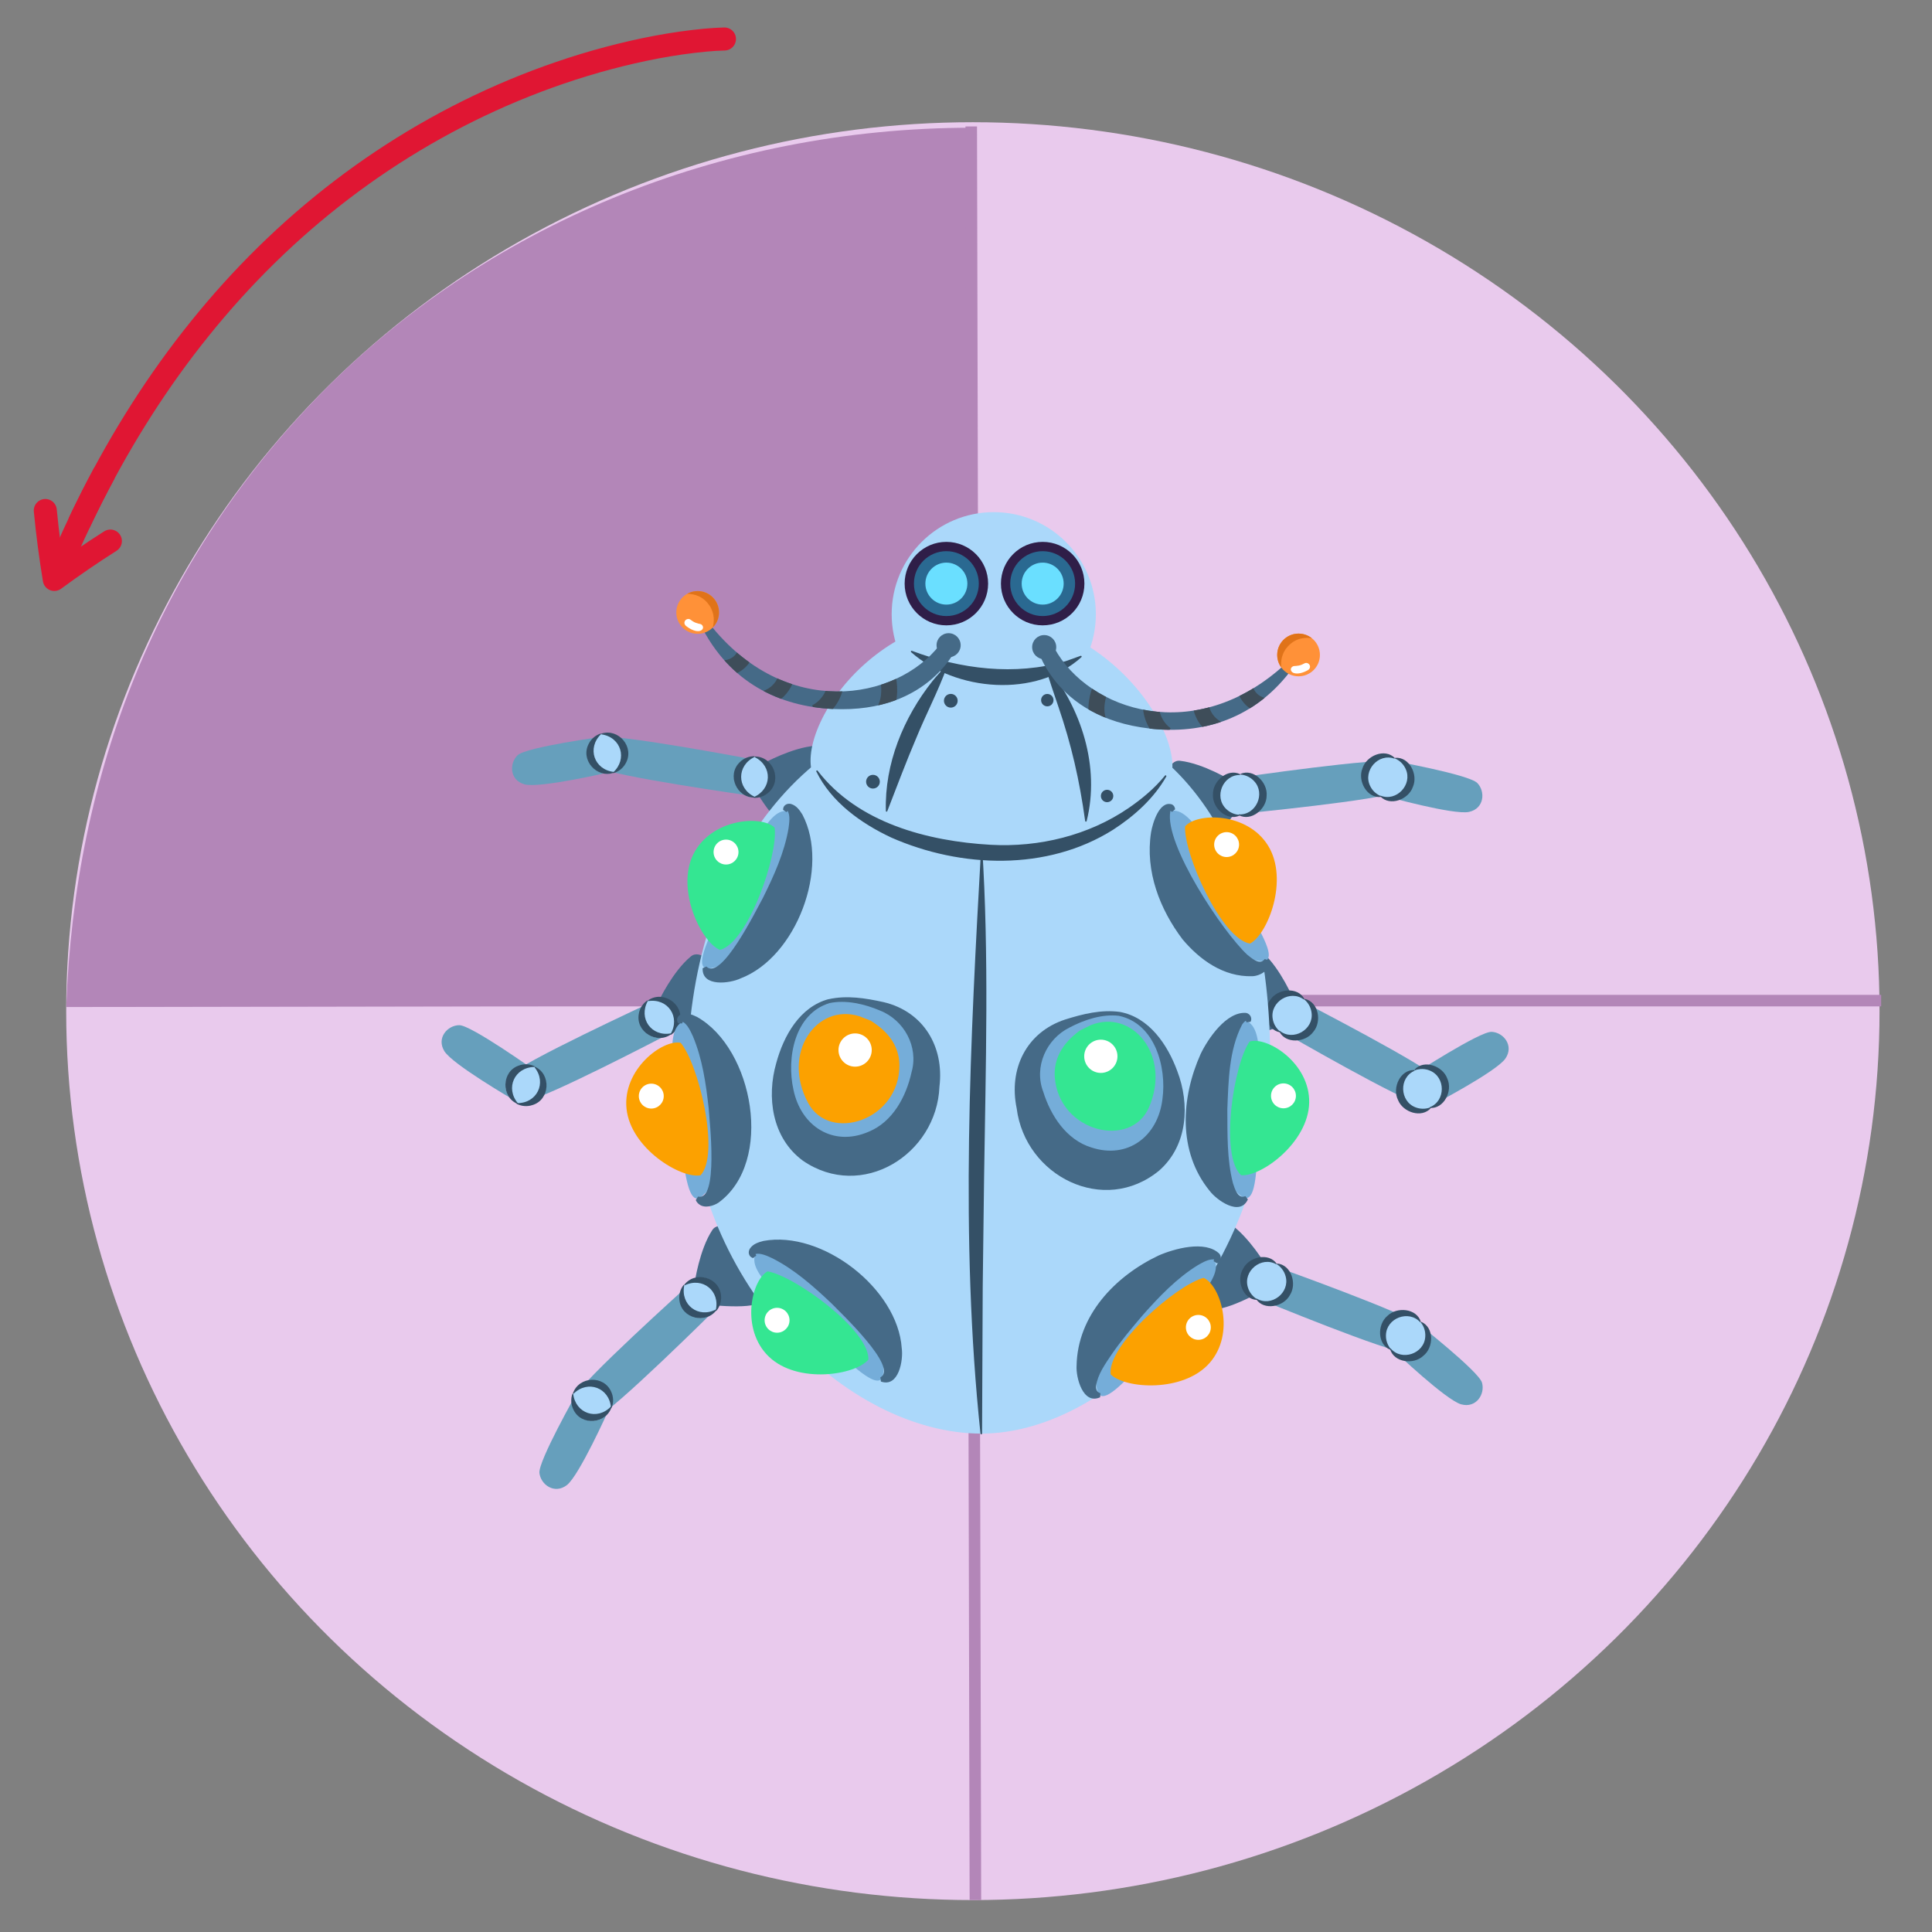 <?xml version="1.0" encoding="UTF-8"?><svg id="a" xmlns="http://www.w3.org/2000/svg" width="380" height="380" xmlns:xlink="http://www.w3.org/1999/xlink" viewBox="0 0 380 380"><rect x="0" y="0" width="380" height="380" fill="#808080" stroke="none"/><defs><clipPath id="c"><path d="M226.1,143.3c10.33,1.19,20.92-1.78,28.36-12.18,2.53-3.54,1.51-3.44-1.59-.57-17.77,16.41-38.79,9.23-45.47-3.05-2.23-.14-2.95-3.03-3.6-.72,0,0,3.12,14.3,22.3,16.51Z" fill="#456a87"/></clipPath><clipPath id="d"><circle cx="255.41" cy="128.82" r="4.2" fill="#ff9138"/></clipPath><clipPath id="e"><path d="M163.84,139.45c-10.39-.48-20.37-5.11-26.04-16.56-1.93-3.9-.94-3.64,1.66-.31,14.91,19.05,36.81,15.32,45.37,4.28,2.22,.22,3.39-2.51,3.67-.13,0,0-5.37,13.62-24.66,12.72Z" fill="#456a87"/></clipPath><clipPath id="f"><circle cx="137.22" cy="120.46" r="4.2" fill="#ff9138"/></clipPath></defs><ellipse cx="191.35" cy="198.88" rx="178.33" ry="174.84" fill="#e9caed"/><g><path d="M142.49,7.67c-1.23,.03-2.46,.11-3.69,.22-6.5,.61-12.93,1.88-19.24,3.56-6.31,1.68-12.5,3.81-18.53,6.32-12.05,5.03-23.44,11.63-33.82,19.56-10.39,7.92-19.75,17.16-27.93,27.34-8.2,10.17-15.21,21.27-21.12,32.91-.85,1.67-1.68,3.36-2.48,5.05" fill="none" stroke="#e01633" stroke-linecap="round" stroke-miterlimit="10" stroke-width="4.53"/><g><path d="M21.71,106.42c-3.72,2.36-7.4,4.88-11.03,7.55-.73-4.45-1.33-8.97-1.77-13.56" fill="none" stroke="#e01633" stroke-linecap="round" stroke-linejoin="round" stroke-width="4.53"/><path d="M20.56,93c-.82,1.52-1.62,3.05-2.4,4.58-2.53,4.98-4.86,10.07-7,15.23" fill="none" stroke="#e01633" stroke-miterlimit="10" stroke-width="4.53"/></g></g><path d="M13.03,198.07c1.64-46.23,18.13-87.93,49.85-120.41C95.12,44.64,141.32,25.12,191.27,25.12c0,0,.68,77.48,.68,172.63" fill="#b386b8"/><line x1="14.92" y1="196.81" x2="370" y2="196.81" fill="none" stroke="#b386b8" stroke-miterlimit="10" stroke-width="2.27"/><line x1="191.85" y1="373.72" x2="191.03" y2="24.87" fill="none" stroke="#b386b8" stroke-miterlimit="10" stroke-width="2.27"/><g id="b"><g><circle cx="195.46" cy="120.81" r="20.08" fill="#abd8fa"/><g><g><path d="M150.1,150.18s5.69-3.18,10.31-3.5c4.62-.32,2.93,15.2-1.07,16.78-4,1.58-6.9-2.01-10.53-7.57l1.29-5.71Z" fill="#456a87"/><g><path d="M148.84,149.5s-28.49-5.42-30.6-4.44-3.1,4.19-.53,5.89,29.76,5.53,29.76,5.53l1.37-6.98Z" fill="#669fbc"/><circle cx="148.37" cy="152.87" r="3.99" fill="#abd8fa"/><path d="M148.25,156.78c3.58-1.55,3.74-6.06,.24-7.84v-.15c3.61,.02,5.4,4.65,2.7,7.06-.79,.74-1.88,1.13-2.94,1.07v-.15h0Z" fill="#345066"/><path d="M148.43,148.88c-3.53,1.66-3.55,6.17,0,7.84v.15c-3.6,.09-5.54-4.48-2.91-6.97,.76-.77,1.84-1.19,2.91-1.16v.15h0Z" fill="#345066"/></g><g><path d="M118.81,144.86s-15.3,2.07-16.99,3.67c-1.69,1.6-1.6,4.96,1.38,5.75,2.98,.79,16.54-2.37,16.54-2.37l-.93-7.05Z" fill="#669fbc"/><circle cx="119.44" cy="148.19" r="3.99" fill="#abd8fa"/><path d="M120.58,151.94c2.89-2.62,1.61-6.94-2.28-7.5l-.04-.14c3.42-1.13,6.6,2.67,4.81,5.83-.51,.95-1.42,1.67-2.45,1.95l-.04-.14h0Z" fill="#345066"/><path d="M118.22,144.4c-2.81,2.71-1.39,6.98,2.51,7.43l.05,.14c-3.38,1.24-6.68-2.47-4.99-5.67,.48-.97,1.36-1.72,2.39-2.03l.05,.14h0Z" fill="#345066"/></g></g><g><path d="M129.53,196.96s2.77-5.9,6.35-8.84c3.57-2.95,11.23,10.66,8.9,14.26s-6.79,2.38-12.96-.03l-2.28-5.4Z" fill="#456a87"/><g><path d="M128.11,197.14s-26.32,12.18-27.47,14.2c-1.15,2.02-.08,5.21,3,5.1,3.08-.11,27.42-12.82,27.42-12.82l-2.95-6.48Z" fill="#669fbc"/><circle cx="129.69" cy="200.15" r="3.99" fill="#abd8fa"/><path d="M131.87,203.41c2.01-3.35-.48-7.1-4.36-6.51l-.08-.12c2.94-2.08,7.09,.64,6.3,4.18-.21,1.06-.87,2.01-1.77,2.58l-.08-.12h0Z" fill="#345066"/><path d="M127.42,196.88c-1.9,3.41,.7,7.09,4.57,6.37l.09,.12c-2.87,2.17-7.11-.42-6.43-3.98,.17-1.07,.81-2.04,1.69-2.63l.09,.12h0Z" fill="#345066"/></g><g><path d="M105.24,210.59s-12.57-8.96-14.9-8.95-4.56,2.53-2.92,5.14c1.64,2.61,13.68,9.59,13.68,9.59l4.15-5.78Z" fill="#669fbc"/><circle cx="103.42" cy="213.46" r="3.99" fill="#abd8fa"/><path d="M101.68,216.97c3.9,.07,5.92-3.96,3.47-7.03l.06-.13c3.26,1.47,2.97,6.51-.48,7.54-1.02,.35-2.18,.25-3.12-.25l.06-.13h0Z" fill="#345066"/><path d="M105.12,209.86c-3.9,.05-5.79,4.14-3.25,7.14l-.06,.13c-3.31-1.37-3.17-6.41,.24-7.55,1.01-.38,2.17-.32,3.13,.15l-.06,.13h0Z" fill="#345066"/></g></g><g><path d="M136.64,252.27s.91-6.45,3.45-10.32c2.54-3.87,13.87,6.87,12.71,11-1.16,4.14-5.78,4.28-12.39,3.8l-3.77-4.48Z" fill="#456a87"/><g><path d="M135.33,252.86s-21.55,19.4-22.05,21.68,1.46,5,4.37,3.99c2.91-1.02,22.41-20.34,22.41-20.34l-4.73-5.32Z" fill="#669fbc"/><circle cx="137.72" cy="255.27" r="3.99" fill="#abd8fa"/><path d="M140.77,257.74c.93-3.79-2.56-6.65-6.09-4.93l-.11-.09c2.2-2.86,6.97-1.48,7.25,2.13,.11,1.07-.24,2.18-.93,2.99l-.11-.09h0Z" fill="#345066"/><path d="M134.59,252.81c-.81,3.82,2.76,6.56,6.24,4.74l.12,.09c-2.11,2.92-6.92,1.7-7.32-1.9-.15-1.07,.17-2.19,.84-3.02l.12,.09h0Z" fill="#345066"/></g><g><path d="M113.46,273.96s-7.61,13.43-7.36,15.75c.25,2.32,2.98,4.27,5.41,2.38,2.43-1.9,8.12-14.6,8.12-14.6l-6.18-3.52Z" fill="#669fbc"/><circle cx="116.5" cy="275.48" r="3.99" fill="#abd8fa"/><path d="M120.17,276.84c-.33-3.89-4.55-5.48-7.35-2.72l-.14-.05c1.17-3.41,6.12-3.64,7.55-.3,.45,.98,.48,2.14,.07,3.13l-.14-.05h0Z" fill="#345066"/><path d="M112.74,274.15c.45,3.87,4.72,5.33,7.43,2.49l.14,.05c-1.06,3.44-6.01,3.83-7.54,.54-.48-.97-.54-2.13-.17-3.13l.14,.05h0Z" fill="#345066"/></g></g></g><g><g><path d="M242.26,153.58s-5.54-3.42-10.15-3.94c-4.6-.51-3.58,15.06,.35,16.81,3.92,1.75,6.98-1.72,10.84-7.11l-1.04-5.76Z" fill="#456a87"/><g><path d="M243.55,152.96s28.7-4.19,30.77-3.12,2.92,4.32,.28,5.91-29.97,4.25-29.97,4.25l-1.07-7.03Z" fill="#669fbc"/><circle cx="243.88" cy="156.34" r="3.99" fill="#abd8fa"/><path d="M243.83,160.41c-2.51,1.18-5.41-1.49-5.26-4.13-.08-2.64,2.88-5.23,5.36-4v.15c-3.38-.08-5.19,4.25-2.82,6.62,.7,.73,1.7,1.18,2.72,1.22v.15h0Z" fill="#345066"/><path d="M244,152.21c2.55-1.1,5.36,1.66,5.13,4.29,0,2.64-3.04,5.14-5.48,3.83v-.15c3.38,.19,5.32-4.09,3.03-6.53-.68-.75-1.66-1.23-2.68-1.3v-.15h0Z" fill="#345066"/></g><g><path d="M273.76,149.61s15.19,2.73,16.81,4.4,1.38,5.03-1.63,5.68c-3.01,.66-16.42-3.08-16.42-3.08l1.24-7.01Z" fill="#669fbc"/><circle cx="272.98" cy="152.92" r="3.99" fill="#abd8fa"/><path d="M271.63,156.75c-2.76,.31-4.65-3.14-3.66-5.6,.77-2.53,4.4-4.04,6.36-2.07l-.05,.14c-3.17-1.16-6.27,2.37-4.79,5.37,.43,.92,1.23,1.66,2.19,2.02l-.05,.14h0Z" fill="#345066"/><path d="M274.42,149.05c2.77-.22,4.55,3.29,3.48,5.71-.85,2.51-4.53,3.9-6.42,1.87l.05-.14c3.13,1.26,6.35-2.17,4.96-5.22-.4-.93-1.18-1.7-2.13-2.09l.05-.14h0Z" fill="#345066"/></g></g><g><path d="M254.43,196.58s-2.52-6.01-5.96-9.11c-3.44-3.1-11.67,10.16-9.5,13.87,2.17,3.71,6.68,2.67,12.95,.53l2.51-5.29Z" fill="#456a87"/><g><path d="M255.85,196.82s25.77,13.3,26.83,15.37c1.06,2.07-.14,5.21-3.21,4.96-3.07-.25-26.84-13.99-26.84-13.99l3.22-6.34Z" fill="#669fbc"/><circle cx="254.14" cy="199.76" r="3.99" fill="#abd8fa"/><path d="M251.74,203.04c-2.73-.5-3.54-4.36-1.87-6.42,1.47-2.2,5.39-2.58,6.69-.13l-.09,.12c-2.7-2.03-6.69,.44-6.15,3.75,.15,1,.69,1.94,1.51,2.57l-.09,.12h0Z" fill="#345066"/><path d="M256.64,196.47c2.71,.59,3.4,4.47,1.67,6.48-1.54,2.15-5.47,2.41-6.69-.08l.09-.12c2.63,2.11,6.7-.23,6.26-3.55-.12-1.01-.63-1.96-1.42-2.62l.09-.12h0Z" fill="#345066"/></g><g><path d="M278.12,211.25s12.95-8.41,15.27-8.3c2.33,.11,4.45,2.72,2.7,5.26-1.75,2.54-14.08,8.99-14.08,8.99l-3.89-5.96Z" fill="#669fbc"/><circle cx="279.82" cy="214.19" r="3.99" fill="#abd8fa"/><path d="M281.46,217.91c-1.8,2.11-5.54,.89-6.5-1.58-1.17-2.37,.45-5.96,3.22-5.86l.06,.13c-3.11,1.32-2.96,6.02,.18,7.2,.94,.37,2.03,.37,2.98-.02l.06,.13h0Z" fill="#345066"/><path d="M278.22,210.38c1.86-2.06,5.57-.72,6.45,1.78,1.1,2.41-.64,5.94-3.4,5.76l-.05-.14c3.15-1.23,3.14-5.92,.04-7.2-.93-.4-2.02-.43-2.98-.07l-.05-.14h0Z" fill="#345066"/></g></g><g><path d="M249.02,248.92s-3.29-5.62-7.12-8.24-10.22,11.62-7.58,15.01c2.65,3.38,6.97,1.76,12.91-1.19l1.78-5.58Z" fill="#456a87"/><g><path d="M250.45,248.97s27.31,9.76,28.64,11.67c1.33,1.91,.55,5.18-2.53,5.35-3.08,.16-28.46-10.3-28.46-10.3l2.35-6.72Z" fill="#669fbc"/><circle cx="249.15" cy="252.11" r="3.99" fill="#abd8fa"/><path d="M247.2,255.68c-2.77-.14-4.08-3.85-2.71-6.12,1.17-2.37,5-3.27,6.61-1.02l-.07,.13c-2.94-1.66-6.57,1.32-5.59,4.53,.28,.97,.95,1.83,1.83,2.35l-.07,.13h0Z" fill="#345066"/><path d="M251.19,248.52c2.77,.22,3.96,3.98,2.52,6.2-1.24,2.34-5.1,3.11-6.64,.81l.07-.13c2.89,1.75,6.61-1.12,5.73-4.35-.25-.98-.89-1.86-1.76-2.41l.07-.13h0Z" fill="#345066"/></g><g><path d="M278.7,260.18s12.14,9.53,12.79,11.77c.65,2.24-1.14,5.09-4.11,4.26-2.97-.83-13.06-10.42-13.06-10.42l4.38-5.61Z" fill="#669fbc"/><circle cx="276.47" cy="262.74" r="3.99" fill="#abd8fa"/><path d="M273.48,265.49c-2.58-1.02-2.63-4.96-.61-6.66,1.87-1.87,5.78-1.5,6.59,1.15l-.11,.1c-2.26-2.51-6.65-.85-6.75,2.5-.05,1.01,.31,2.04,.99,2.81l-.11,.1h0Z" fill="#345066"/><path d="M279.55,259.99c2.55,1.1,2.48,5.04,.4,6.68-1.92,1.82-5.83,1.32-6.55-1.36l.11-.1c2.18,2.58,6.62,1.06,6.82-2.29,.08-1.01-.24-2.05-.9-2.84l.11-.1h0Z" fill="#345066"/></g></g></g><path d="M249.83,208.49c0,40.85-30.37,73.48-56.82,73.48-26.45,0-57.8-29.69-57.8-70.54s23.19-73.48,60.25-73.48c37.06,0,54.37,29.69,54.37,70.54Z" fill="#abd8fa"/><path d="M194.71,121.2c27.32,.43,42.8,31.14,32.87,34.57-8.85,3.05-20.61,4.82-33.49,4.62-11.77-.19-22.55-1.98-31-4.83-11.17-3.77,4.3-34.78,31.62-34.35Z" fill="#abd8fa"/><path d="M160.81,151.58c7.88,10.27,21.64,13.88,34.05,14.58,9.52,.53,19.28-1.84,27.18-7.27,2.62-1.8,5.09-3.88,7.1-6.34,.05-.07,.15-.08,.22-.02,.06,.05,.07,.14,.03,.21-2.45,4.32-6.3,7.77-10.46,10.46-12.95,8.17-29.93,7.57-43.62,1.54-5.96-2.79-11.8-6.97-14.75-12.99-.09-.16,.16-.32,.26-.16h0Z" fill="#345066"/><path d="M179.36,128.01c9.54,3.59,20.29,4.95,30.19,2.05l1-.35,2-.72c.14-.06,.28,.15,.16,.26-8.94,8.09-24.68,6.78-33.47-.95-.08-.06-.12-.17-.04-.25,.04-.05,.11-.06,.17-.04h0Z" fill="#345066"/><path d="M192.85,281.99c-4.06-38.41-2-77.49,.16-115.78,.09,0,.15,.08,.15,.16,1.4,21.44,.71,43.59,.4,65.06-.05,4.61-.21,16.85-.27,21.61l-.13,28.91c0,.09-.06,.17-.16,.17-.08,0-.14-.06-.15-.14h0Z" fill="#345066"/><g><g><g><path d="M163.06,196.91c-2.74,.77-4.45,2.54-5.65,4.32-1.31,1.96-1.84,4-2.18,6.42-1.07,7.73,2.42,15.38,9.02,16.49,6.75,1.13,12.85-3.2,15.11-11.02,.91-3.17,1.35-5.25,.27-8.35-1.05-3.01-3.05-4.77-5.46-6.04-3.29-1.72-8.37-2.59-11.12-1.82Z" fill="#75add9"/><path d="M163.17,197.29c-6.89,2.09-8.5,10.81-7.11,17.03,1.49,7.25,7.82,11.28,14.77,8.29,4.72-1.92,7.4-6.88,8.46-11.72,1.43-4.99-1.46-10.26-6.21-12.13-3.04-1.29-6.66-2.14-9.91-1.47h0Zm-.21-.76c3.62-.8,7.23-.22,10.85,.58,7.8,1.85,11.92,8.72,10.97,16.6-.54,13.41-15.3,22.55-26.88,14.57-6.11-4.51-7.13-12.57-5.22-19.19,1.45-5.36,4.62-11.04,10.28-12.57h0Z" fill="#456a87"/><path d="M169.01,199.88c-8.36-2.62-15.38,7.21-10.05,17.08,4.24,7.86,17.99,3.37,17.94-7.43-.02-5.2-4.15-7.81-5.65-8.78l-2.23-.87Z" fill="#fca100"/></g><circle cx="168.19" cy="206.53" r="3.27" fill="#fff"/></g><g><path d="M143.98,175.36c3.69-6.86,6.95-17.05,11.33-15.75,0,0,1.67,12.8-3.61,20.93-5.29,8.13-11.77,10.63-13.13,9.77-1.36-.85,.07-5.02,5.42-14.96Z" fill="#75add9"/><path d="M141.6,186.84c5.58-1.45,11.49-18.73,10.76-24.05-2.56-2.52-12.45-1.8-15.96,5.18-3.51,6.98,1.51,17.32,5.2,18.87Z" fill="#34e692"/><path d="M138.94,190.1c2.9,2.98,9.88-11.27,11.12-13.5,2.17-4.37,4.22-8.89,5.04-13.7,.14-1.09,.35-2.47-.16-3.38-.03,0-.16,.09-.25,.22l-.67-.46c.02-.29,.03-.67,.53-1.01,.25-.17,.68-.24,1.03-.14,1.12,.33,1.71,1.25,2.25,2.1,5.46,10.39-1.19,28.03-12.17,32.21-2.03,.98-7.62,1.77-7.46-2l.74-.34h0Z" fill="#456a87"/></g><g><path d="M133.61,220.21c-.59-7.76-3.34-18.11,1.05-19.37,0,0,8.31,9.88,8.24,19.58s-4.18,15.3-5.79,15.31c-1.6,.01-2.65-4.27-3.5-15.52Z" fill="#75add9"/><path d="M137.79,231.17c3.92-4.23-.42-21.97-3.91-26.06-3.51-.74-11.46,5.19-10.65,12.97,.81,7.77,10.61,13.77,14.56,13.09Z" fill="#fca100"/><path d="M137.31,235.35c4.05,.95,2.25-14.81,2.08-17.36-.53-4.84-1.24-9.76-3.14-14.25-.47-.99-1.04-2.27-1.96-2.76-.03,.01-.09,.16-.1,.32l-.81-.03c-.14-.26-.33-.59-.1-1.14,.12-.27,.44-.56,.79-.67,1.12-.33,2.12,.13,3.03,.56,11.08,6.23,15.19,28.5,4.23,36.52-.94,.63-2.69,1.18-3.77,.37-.34-.23-.55-.51-.71-.87l.44-.68h0Z" fill="#456a87"/></g><g><path d="M160.53,261.76c-5.47-5.54-14.25-11.65-11.72-15.46,0,0,12.73,2.17,18.94,9.61,6.22,7.45,6.7,14.37,5.48,15.42-1.22,1.05-4.78-1.55-12.71-9.58Z" fill="#75add9"/><path d="M170.8,267.42c.26-5.76-14.52-16.49-19.83-17.36-3.16,1.71-5.38,11.37,.26,16.78,5.64,5.41,17,3.65,19.57,.58Z" fill="#34e692"/><path d="M173.14,270.92c3.7-1.89-7.86-12.76-9.63-14.59-3.54-3.35-7.25-6.65-11.61-8.85-1-.46-2.26-1.06-3.28-.84-.01,.03,.04,.18,.14,.31l-.64,.5c-.27-.11-.63-.23-.81-.81-.09-.28-.03-.71,.17-1.03,.64-.97,1.7-1.27,2.67-1.53,11.54-2.16,26.44,9.39,27.21,21.1,.34,2.23-.55,7.81-4.1,6.55l-.1-.81h0Z" fill="#456a87"/></g><circle cx="142.8" cy="167.59" r="2.45" fill="#fff"/><circle cx="128.1" cy="215.59" r="2.45" fill="#fff"/><circle cx="152.84" cy="259.68" r="2.45" fill="#fff"/></g><g><g><g><path d="M220.18,199.41c2.8,.53,4.65,2.15,5.99,3.83,1.48,1.84,2.18,3.82,2.72,6.21,1.72,7.61-1.1,15.53-7.59,17.2-6.63,1.7-13.08-2.09-15.99-9.7-1.18-3.08-1.79-5.12-.98-8.3,.79-3.09,2.63-5.02,4.92-6.48,3.13-1.99,8.12-3.29,10.92-2.76Z" fill="#75add9"/><path d="M220.25,199.03c5.76,1.05,9.4,6.43,11.31,11.65,2.47,6.44,2.13,14.55-3.57,19.56-10.86,8.93-26.34,1.08-28.02-12.24-1.62-7.76,1.9-14.96,9.52-17.47,3.54-1.11,7.09-1.99,10.76-1.5h0Zm-.15,.77c-3.3-.4-6.84,.77-9.75,2.31-4.58,2.27-7.02,7.76-5.16,12.61,1.47,4.73,4.56,9.45,9.43,10.96,7.18,2.39,13.15-2.16,14.02-9.51,.86-6.31-1.49-14.86-8.53-16.36h0Z" fill="#456a87"/><path d="M214.51,201.65c8.11-3.32,15.94,5.88,11.47,16.17-3.56,8.19-17.64,4.89-18.51-5.88-.42-5.18,3.47-8.14,4.89-9.23l2.15-1.06Z" fill="#34e692"/></g><circle cx="216.52" cy="207.76" r="3.27" fill="#fff"/></g><g><path d="M242.5,174.36c-4.26-6.52-8.37-16.4-12.62-14.73,0,0-.58,12.9,5.38,20.55,5.96,7.65,12.63,9.59,13.91,8.62s-.5-5-6.67-14.45Z" fill="#75add9"/><path d="M245.85,185.59c-5.68-.97-13.04-17.69-12.76-23.05,2.34-2.73,12.25-2.85,16.34,3.81,4.09,6.66-.03,17.38-3.58,19.25Z" fill="#fca100"/><path d="M249.54,188.89c.52,1.86-1.74,3.09-3.25,3.12-5.7,.16-10.34-3.28-13.68-7.23-4.47-5.9-7.41-13.4-6.21-21.07,.29-1.72,1.61-6.31,4.11-5.49,.53,.29,.57,.67,.62,.96l-.63,.52c-.1-.12-.24-.21-.27-.2,0,.01,.04-.02-.04,.09-1.23,6.4,10.29,23.7,15.13,28.19,.92,.75,2.54,2.15,3.44,.84l.77,.27h0Z" fill="#456a87"/></g><g><path d="M247.35,219.88c-.07-7.79,1.79-18.32-2.69-19.21,0,0-7.44,10.55-6.55,20.21,.89,9.66,5.47,14.89,7.07,14.76s2.28-4.48,2.17-15.76Z" fill="#75add9"/><path d="M244.11,231.15c-4.27-3.88-1.45-21.93,1.68-26.3,3.44-1.04,11.86,4.2,11.71,12.02-.15,7.82-9.4,14.62-13.39,14.28Z" fill="#34e692"/><path d="M245.44,235.92c-1.6,3.44-6.19,.08-7.53-1.71-6.27-7.7-5.64-18.25-1.75-26.93,1.42-2.96,5.07-8.38,8.95-8.05,.88,.19,1.22,1.16,.85,1.75l-.81,.1c-.02-.16-.09-.3-.12-.31-.22,.13-.53,.43-.74,.78-2.59,5.04-2.66,11.02-2.89,16.6,.03,4.86-.1,9.85,1.1,14.56,.37,1.13,.98,3.18,2.45,2.56l.5,.64h0Z" fill="#456a87"/></g><g><path d="M228.21,263.81c4.98-5.99,13.21-12.82,10.36-16.4,0,0-12.5,3.24-18.06,11.19-5.56,7.95-5.45,14.89-4.15,15.83s4.63-1.95,11.85-10.62Z" fill="#75add9"/><path d="M218.46,270.32c-.75-5.72,13.07-17.67,18.28-18.98,3.29,1.43,6.33,10.87,1.17,16.74-5.16,5.87-16.63,5.08-19.45,2.24Z" fill="#fca100"/><path d="M216.4,274.82c-3.43,1.56-4.79-3.93-4.65-6.17,.17-9.89,7.52-17.6,16.07-21.68,3.03-1.34,9.25-3.12,12.03-.36,.55,.71,.19,1.67-.48,1.88l-.68-.45c.08-.14,.13-.29,.11-.32-1.04-.13-2.24,.58-3.2,1.12-4.15,2.56-7.58,6.16-10.81,9.8-2.12,2.5-4.26,5.01-6.1,7.69-1.3,1.94-2.8,3.99-3.11,6.3-.06,.64,.21,1.26,.85,1.38l-.04,.81h0Z" fill="#456a87"/></g><circle cx="241.26" cy="166.12" r="2.45" fill="#fff"/><circle cx="252.44" cy="215.54" r="2.45" fill="#fff"/><circle cx="235.7" cy="261.08" r="2.45" fill="#fff"/></g><path d="M174.24,159.51c-.28-9.28,3.47-18.38,9.18-25.57,.82-1.03,1.75-1.97,2.61-2.96,.09-.11,.3,0,.25,.14-1.78,4.89-4.18,9.42-6.12,14.18-1.71,3.97-4.03,10.08-5.62,14.19l-.03,.07c-.05,.14-.28,.11-.28-.05h0Z" fill="#345066"/><path d="M205.86,130.99c6.85,8.35,10.54,19.84,7.87,30.51-.05,.16-.29,.17-.3-.07-1.1-7.96-2.7-14.98-5.29-22.52-.84-2.47-1.72-5.01-2.53-7.78-.05-.14,.16-.26,.25-.14h0Z" fill="#345066"/><circle cx="187.01" cy="137.83" r="1.35" fill="#345066"/><circle cx="171.7" cy="153.75" r="1.35" fill="#345066"/><circle cx="205.99" cy="137.71" r="1.22" fill="#345066"/><circle cx="217.75" cy="156.56" r="1.22" fill="#345066"/><g><g><path d="M226.1,143.3c10.33,1.19,20.92-1.78,28.36-12.18,2.53-3.54,1.51-3.44-1.59-.57-17.77,16.41-38.79,9.23-45.47-3.05-2.23-.14-2.95-3.03-3.6-.72,0,0,3.12,14.3,22.3,16.51Z" fill="#456a87"/><g clip-path="url(#c)"><path d="M249.63,138.9c-1.75,.09-3.52-.92-4.33-2.48-.81-1.56-.61-3.59,.48-4.96" fill="none" stroke="#3e4d59" stroke-miterlimit="10" stroke-width="3.14"/><path d="M239.42,143.33c-1.63-.85-2.84-2.47-3.19-4.28-.35-1.81,.18-3.76,1.38-5.16" fill="none" stroke="#3e4d59" stroke-miterlimit="10" stroke-width="3.14"/><path d="M229.33,144.51c-1.93-1.41-3.09-3.82-2.96-6.21,.13-2.39,1.53-4.67,3.6-5.87" fill="none" stroke="#3e4d59" stroke-miterlimit="10" stroke-width="3.14"/><path d="M216.03,141.83c-.77-2.35-.29-4.98,.79-7.21,1.07-2.23,2.69-4.15,4.29-6.04" fill="none" stroke="#3e4d59" stroke-miterlimit="10" stroke-width="3.14"/></g></g><g><circle cx="255.41" cy="128.82" r="4.2" fill="#ff9138"/><g clip-path="url(#d)"><path d="M261.1,126.67s-4.08-2.69-7.24-.06c-3.16,2.63-1.39,6.54-1.39,6.54l-3.51-4.21,6.83-8.44,5.31,6.17Z" fill="#e07319"/><path d="M257.6,130.83c.18,.39-.02,.8-.37,.99-.48,.27-.99,.48-1.52,.59-.52,.1-1.35,.12-1.69-.36-.25-.36-.13-.73,.22-.95,.2-.13,.44-.1,.67-.12,.2-.02,.4-.04,.59-.08,.39-.08,.76-.25,1.11-.44,.36-.19,.83,.02,.99,.37Z" fill="#fff"/></g></g></g><g><circle cx="205.08" cy="114.79" r="8.21" fill="#2f1e48"/><g><circle cx="205.08" cy="114.79" r="6.38" fill="#27b0d6" opacity=".52"/><circle cx="205.08" cy="114.79" r="4.13" fill="#6adfff"/></g></g><g><g><path d="M163.84,139.45c-10.39-.48-20.37-5.11-26.04-16.56-1.93-3.9-.94-3.64,1.66-.31,14.91,19.05,36.81,15.32,45.37,4.28,2.22,.22,3.39-2.51,3.67-.13,0,0-5.37,13.62-24.66,12.72Z" fill="#456a87"/><g clip-path="url(#e)"><path d="M141.32,131.34c1.72,.37,3.62-.34,4.67-1.75,1.05-1.41,1.18-3.44,.32-4.98" fill="none" stroke="#3e4d59" stroke-miterlimit="10" stroke-width="3.14"/><path d="M150.68,137.35c1.75-.58,3.2-1.99,3.83-3.72,.63-1.73,.43-3.74-.54-5.31" fill="none" stroke="#3e4d59" stroke-miterlimit="10" stroke-width="3.14"/><path d="M160.45,140.13c2.13-1.08,3.66-3.28,3.92-5.66s-.76-4.86-2.61-6.37" fill="none" stroke="#3e4d59" stroke-miterlimit="10" stroke-width="3.14"/><path d="M174.02,139.61c1.14-2.2,1.08-4.87,.38-7.24-.7-2.38-1.99-4.53-3.27-6.65" fill="none" stroke="#3e4d59" stroke-miterlimit="10" stroke-width="3.14"/></g></g><g><circle cx="137.22" cy="120.46" r="4.2" fill="#ff9138"/><g clip-path="url(#f)"><path d="M131.95,117.43s4.46-2,7.15,1.1c2.7,3.1,.33,6.68,.33,6.68l4.14-3.59-5.39-9.42-6.23,5.24Z" fill="#e07319"/><path d="M134.74,122.09c-.24,.36-.11,.79,.21,1.04,.43,.34,.9,.63,1.41,.82,.49,.19,1.31,.34,1.72-.09,.3-.31,.25-.7-.06-.98-.18-.16-.41-.17-.64-.22-.19-.05-.39-.11-.57-.18-.37-.14-.71-.37-1.02-.61-.32-.25-.83-.11-1.04,.21Z" fill="#fff"/></g></g></g><g><circle cx="186.14" cy="114.79" r="8.21" fill="#2f1e48"/><g><circle cx="186.14" cy="114.79" r="6.38" fill="#27b0d6" opacity=".52"/><circle cx="186.14" cy="114.79" r="4.13" fill="#6adfff"/></g></g><circle cx="205.38" cy="127.28" r="2.37" fill="#456a87"/><circle cx="186.58" cy="126.91" r="2.37" fill="#456a87"/></g></g></svg>